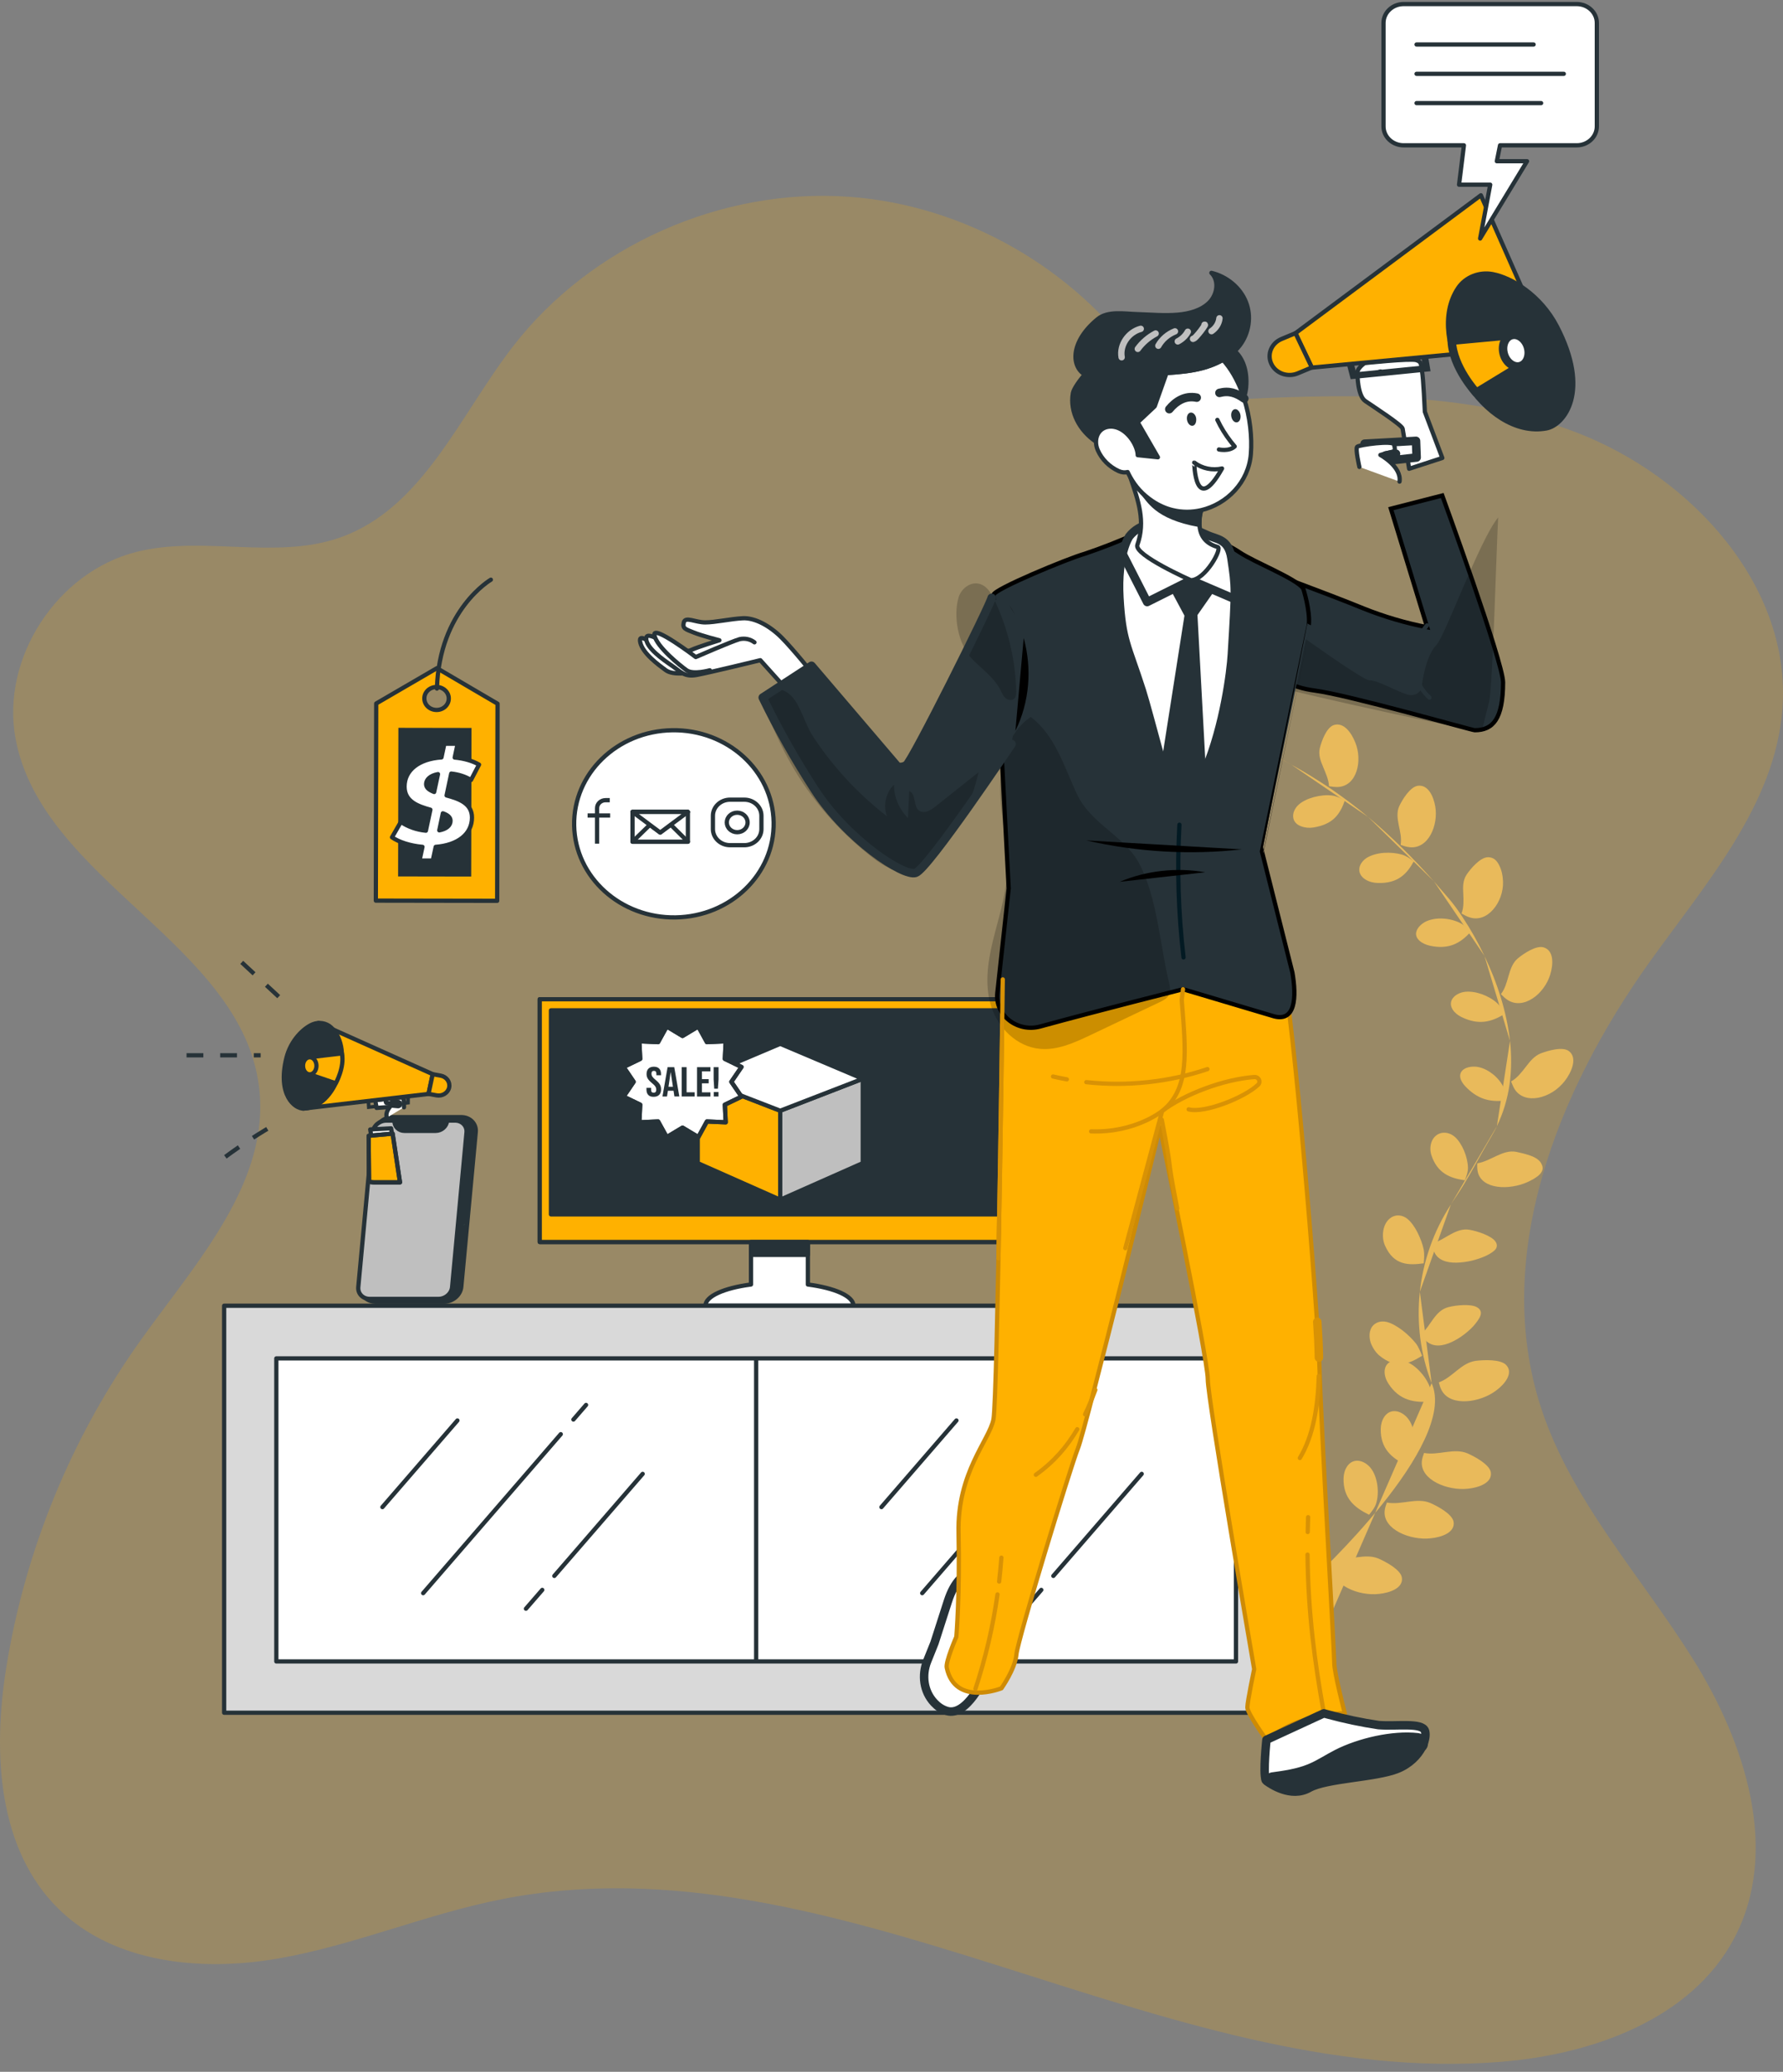 <svg width="210" height="244" viewBox="0 0 210 244" fill="none" xmlns="http://www.w3.org/2000/svg">
<rect x="0" y="0" width="210" height="244" fill="#808080" stroke="none"/>
<path d="M141.311 47.038C138.458 46.584 135.942 44.971 134.288 42.625C126.511 31.584 113.591 24.155 100.011 23.177C84.974 22.092 69.587 28.94 60.423 40.792C54.111 48.954 49.788 59.917 39.992 63.324C32.407 65.963 23.85 63.035 16.058 65C6.697 67.366 0.099 77.537 1.826 86.951C4.89 103.686 28.479 111.169 30.517 128.055C31.86 139.179 23.149 148.627 16.616 157.772C8.424 169.228 2.941 182.576 0.73 196.442C-0.859 206.403 -0.301 217.806 6.963 224.874C13.477 231.208 23.673 232.22 32.669 230.67C41.665 229.121 50.158 225.431 59.115 223.666C98.476 215.905 136.776 246.017 176.773 242.821C187.57 241.956 199.182 237.801 204.231 228.31C209.689 218.046 205.588 205.299 199.429 195.44C193.265 185.577 185.034 176.731 181.466 165.685C175.741 147.943 183.405 128.529 194.267 113.324C200.885 104.057 209.047 94.854 209.926 83.539C211.051 69.121 199.315 56.183 185.705 50.944C172.445 45.841 157.774 46.388 143.546 47.156C142.801 47.195 142.051 47.156 141.311 47.038Z" fill="#FFB100" fill-opacity="0.2"/>
<rect x="32.5" y="157.829" width="113" height="37.338" fill="white" stroke="white"/>
<path d="M162.415 187.717C160.033 187.988 156.809 186.69 156.985 184.52C157.01 184.166 157.13 183.836 157.249 183.506C158.939 183.83 160.762 182.881 162.358 183.553C163.225 183.936 164.96 184.856 165.11 185.782C165.305 187.021 163.709 187.587 162.415 187.717Z" fill="#E9BA5B"/>
<path d="M155.156 184.938C153.46 184.107 152.102 183.016 152.146 180.653C152.165 179.656 152.712 178.589 153.73 178.572C154.396 178.56 155.075 179.02 155.464 179.597C155.816 180.116 156.042 180.8 156.13 181.496C156.231 182.227 156.174 182.981 155.992 183.582C155.835 184.125 155.483 184.526 155.156 184.938Z" fill="#E9BA5B"/>
<path d="M168.51 181.167C166.128 181.438 162.905 180.141 163.081 177.971C163.106 177.617 163.225 177.287 163.345 176.957C165.035 177.281 166.857 176.331 168.454 177.004C169.321 177.387 171.055 178.307 171.206 179.233C171.395 180.477 169.798 181.043 168.51 181.167Z" fill="#E9BA5B"/>
<path d="M161.252 178.395C159.549 177.564 158.198 176.473 158.242 174.109C158.261 173.113 158.808 172.046 159.826 172.028C160.492 172.016 161.17 172.476 161.56 173.054C161.912 173.573 162.138 174.256 162.226 174.952C162.327 175.683 162.27 176.438 162.088 177.039C161.924 177.575 161.573 177.982 161.252 178.395Z" fill="#E9BA5B"/>
<path d="M172.89 175.325C170.509 175.596 167.285 174.299 167.461 172.129C167.486 171.775 167.605 171.445 167.725 171.114C169.415 171.439 171.237 170.489 172.834 171.161C173.701 171.545 175.435 172.471 175.586 173.391C175.781 174.629 174.185 175.195 172.89 175.325Z" fill="#E9BA5B"/>
<path d="M165.632 172.553C163.935 171.721 162.578 170.631 162.622 168.267C162.641 167.27 163.188 166.203 164.206 166.186C164.872 166.174 165.55 166.634 165.94 167.212C166.292 167.73 166.518 168.414 166.606 169.11C166.7 169.841 166.65 170.595 166.468 171.197C166.311 171.733 165.959 172.134 165.632 172.553Z" fill="#E9BA5B"/>
<path d="M176.233 163.747C174.38 165.174 170.911 165.705 169.824 163.788C169.641 163.476 169.553 163.139 169.465 162.803C171.08 162.225 172.073 160.509 173.808 160.267C174.763 160.149 176.749 160.061 177.402 160.763C178.276 161.706 177.251 162.992 176.233 163.747Z" fill="#E9BA5B"/>
<path d="M168.523 165.061C166.612 165.215 164.847 164.973 163.533 162.962C162.974 162.113 162.829 160.939 163.678 160.414C164.237 160.066 165.073 160.119 165.726 160.402C166.323 160.662 166.901 161.122 167.373 161.67C167.876 162.236 168.259 162.903 168.454 163.504C168.63 164.035 168.56 164.548 168.523 165.061Z" fill="#E9BA5B"/>
<path d="M168.617 162.896C171.822 170.089 154.635 185.953 154.635 185.953C149.168 195.98 152.737 200.773 151.719 201.71" fill="#E9BA5B"/>
<path d="M149.337 81.748C150.223 83.617 150.154 86.718 147.949 87.142C147.59 87.213 147.226 87.207 146.861 87.19C146.597 85.675 145.146 84.342 145.491 82.857C145.68 82.043 146.296 80.44 147.075 80.092C148.124 79.62 148.835 80.723 149.337 81.748Z" fill="#E9BA5B"/>
<path d="M148.998 88.576C148.765 90.233 148.168 91.671 145.843 92.279C145.347 92.403 144.762 92.409 144.253 92.267C143.744 92.126 143.279 91.825 143.066 91.377C142.777 90.775 143.015 90.079 143.487 89.625C143.914 89.212 144.549 88.876 145.234 88.64C145.95 88.393 146.723 88.245 147.377 88.239C147.961 88.228 148.476 88.41 148.998 88.576Z" fill="#E9BA5B"/>
<path d="M142.205 84.838C145.466 86.731 148.879 88.264 152.096 90.057Z" fill="#E9BA5B"/>
<path d="M159.624 87.444C160.052 88.469 160.115 89.778 159.775 90.81C159.442 91.847 158.713 92.62 157.601 92.684C157.236 92.702 156.885 92.643 156.526 92.596C156.495 91.836 156.149 91.081 155.841 90.332C155.527 89.601 155.263 88.864 155.445 88.116C155.647 87.296 156.225 85.669 157.104 85.386C158.273 85.027 159.172 86.3 159.624 87.444Z" fill="#E9BA5B"/>
<path d="M158.399 94.241C158.135 95.043 157.777 95.768 157.205 96.329C156.633 96.883 155.835 97.272 154.685 97.455C154.201 97.532 153.68 97.484 153.246 97.314C152.806 97.154 152.461 96.865 152.341 96.417C152.184 95.827 152.498 95.161 152.988 94.736C153.435 94.353 154.063 94.058 154.748 93.875C155.464 93.681 156.244 93.604 156.872 93.687C157.438 93.757 157.915 94.011 158.399 94.241Z" fill="#E9BA5B"/>
<path d="M152.09 90.055C153.711 90.934 155.257 91.912 156.784 92.92C158.28 93.964 159.75 95.043 161.133 96.216" fill="#E9BA5B"/>
<path d="M169.044 94.978C169.421 97.159 168.253 100.024 166.009 99.776C165.645 99.735 165.305 99.623 164.966 99.505C165.029 99.128 165.016 98.733 164.966 98.338C164.909 97.949 164.821 97.56 164.74 97.165C164.589 96.387 164.482 95.615 164.815 94.913C165.186 94.147 166.078 92.661 167.008 92.537C168.227 92.396 168.837 93.805 169.044 94.978Z" fill="#E9BA5B"/>
<path d="M166.512 101.439C165.695 102.949 164.614 104.069 162.258 103.987C161.252 103.969 160.171 103.426 160.096 102.512C160.046 101.911 160.485 101.309 161.057 100.979C161.573 100.684 162.27 100.495 162.98 100.442C163.722 100.389 164.488 100.466 165.111 100.643C165.651 100.808 166.091 101.115 166.512 101.439Z" fill="#E9BA5B"/>
<path d="M161.133 96.215C163.923 98.544 166.487 101.114 168.894 103.808Z" fill="#E9BA5B"/>
<path d="M177.025 103.844C177.063 105.017 176.61 106.261 175.875 107.098C175.146 107.941 174.153 108.383 173.098 108.041C172.746 107.935 172.444 107.758 172.136 107.581C172.419 106.862 172.381 106.043 172.343 105.229C172.293 104.41 172.299 103.673 172.727 103.018C173.198 102.311 174.329 100.967 175.253 100.955C175.869 100.955 176.252 101.291 176.529 101.822C176.887 102.47 177 103.201 177.025 103.844Z" fill="#E9BA5B"/>
<path d="M173.186 109.769C172.029 111.061 170.659 111.857 168.447 111.385C167.511 111.185 166.625 110.583 166.801 109.775C166.92 109.244 167.461 108.725 168.064 108.472C168.611 108.242 169.296 108.136 169.993 108.183C170.722 108.224 171.451 108.431 172.017 108.72C172.513 108.973 172.846 109.374 173.186 109.769Z" fill="#E9BA5B"/>
<path d="M168.893 103.809L170.666 105.854C171.237 106.52 171.746 107.24 172.237 107.977C173.217 109.45 174.084 111.001 174.845 112.587" fill="#E9BA5B"/>
<path d="M182.587 114.768C182.26 115.87 181.468 116.967 180.519 117.58C179.564 118.205 178.489 118.364 177.566 117.768C177.264 117.574 177.025 117.326 176.774 117.079C177.754 115.847 177.566 113.878 178.772 112.864C179.445 112.315 180.928 111.295 181.826 111.578C183.033 111.956 182.951 113.571 182.587 114.768Z" fill="#E9BA5B"/>
<path d="M177.151 119.444C176.403 119.904 175.636 120.24 174.813 120.328C173.996 120.417 173.117 120.257 172.124 119.774C171.282 119.361 170.615 118.553 170.992 117.751C171.25 117.22 171.929 116.867 172.589 116.802C173.192 116.743 173.883 116.855 174.549 117.091C175.228 117.338 175.888 117.716 176.334 118.14C176.742 118.512 176.931 118.984 177.151 119.444Z" fill="#E9BA5B"/>
<path d="M174.845 112.593C176.359 115.77 177.453 119.142 177.842 122.579Z" fill="#E9BA5B"/>
<path d="M184.29 127.319C183.9 127.814 183.416 128.256 182.876 128.598C182.323 128.94 181.738 129.176 181.167 129.282C180.029 129.494 178.973 129.182 178.401 128.286C178.219 127.991 178.1 127.679 177.974 127.36C178.684 126.977 179.187 126.305 179.702 125.651C180.199 124.996 180.714 124.36 181.462 124.059C182.291 123.746 184.051 123.21 184.799 123.799C185.817 124.595 185.113 126.252 184.29 127.319Z" fill="#E9BA5B"/>
<path d="M177.258 129.614C176.391 129.714 175.53 129.672 174.757 129.407C173.99 129.148 173.255 128.652 172.576 127.927C171.973 127.29 171.696 126.488 172.35 125.969C172.796 125.627 173.569 125.533 174.21 125.686C174.794 125.822 175.391 126.14 175.919 126.576C176.441 127.019 176.906 127.603 177.119 128.145C177.327 128.629 177.283 129.124 177.258 129.614Z" fill="#E9BA5B"/>
<path d="M177.848 122.579C178.031 124.295 178.031 126.028 177.792 127.726C177.547 129.423 177.05 131.08 176.303 132.63" fill="#E9BA5B"/>
<path d="M179.834 139.246C178.841 139.682 177.497 139.924 176.359 139.759C175.215 139.6 174.292 139.051 174.053 138.025C173.977 137.689 173.977 137.347 173.996 137.005C175.605 136.74 177 135.342 178.59 135.655C179.017 135.749 179.677 135.891 180.28 136.109C180.884 136.327 181.399 136.675 181.562 137.1C182.084 138.055 180.934 138.751 179.834 139.246Z" fill="#E9BA5B"/>
<path d="M172.538 139.006C170.773 138.764 169.283 138.15 168.592 136.057C168.297 135.172 168.51 133.963 169.478 133.527C170.119 133.244 170.86 133.456 171.351 133.893C171.797 134.288 172.161 134.877 172.432 135.508C172.714 136.175 172.878 136.888 172.897 137.502C172.903 138.044 172.708 138.528 172.538 139.006Z" fill="#E9BA5B"/>
<path d="M176.303 132.63C176.133 133.025 175.894 133.391 175.693 133.774L175.008 134.947L173.682 137.305C173.242 138.083 172.802 138.862 172.337 139.616C172.105 139.993 171.866 140.371 171.621 140.736C171.376 141.102 171.124 141.467 170.873 141.868" fill="#E9BA5B"/>
<path d="M174.788 148C174.342 148.183 173.839 148.354 173.286 148.484C172.733 148.608 172.136 148.69 171.571 148.702C170.458 148.731 169.365 148.437 168.938 147.469C168.799 147.151 168.743 146.809 168.699 146.461C170.264 145.96 171.495 144.538 173.104 144.839C173.977 144.981 175.674 145.547 176.12 146.201C176.271 146.414 176.315 146.602 176.29 146.774C176.271 146.95 176.183 147.11 176.032 147.251C175.731 147.54 175.259 147.794 174.788 148Z" fill="#E9BA5B"/>
<path d="M167.681 148.783C166.782 148.901 165.94 148.966 165.155 148.718C164.363 148.465 163.659 147.899 163.125 146.696C162.672 145.688 162.817 144.079 163.81 143.413C164.444 142.965 165.236 143.118 165.745 143.531C166.204 143.902 166.631 144.509 166.952 145.146C167.279 145.812 167.568 146.543 167.687 147.174C167.775 147.716 167.737 148.259 167.681 148.783Z" fill="#E9BA5B"/>
<path d="M170.879 141.862C168.85 144.975 167.618 148.518 167.228 152.138Z" fill="#E9BA5B"/>
<path d="M173.569 156.136C172.947 156.82 172.004 157.575 170.98 158.052C169.955 158.524 168.875 158.689 168.039 157.987C167.769 157.757 167.542 157.474 167.366 157.174C168.542 156.094 169.032 154.319 170.615 153.936C171.464 153.712 173.248 153.535 173.958 153.954C174.889 154.49 174.222 155.363 173.569 156.136Z" fill="#E9BA5B"/>
<path d="M167.492 159.673C165.997 160.581 164.488 161.341 162.408 159.602C161.994 159.23 161.623 158.67 161.422 158.074C161.252 157.479 161.252 156.848 161.535 156.352C161.931 155.692 162.697 155.521 163.351 155.692C163.948 155.845 164.57 156.223 165.173 156.671C165.789 157.143 166.342 157.697 166.757 158.21C166.933 158.44 167.059 158.682 167.172 158.929C167.297 159.171 167.392 159.425 167.492 159.673Z" fill="#E9BA5B"/>
<path d="M167.228 152.138C166.839 155.757 167.285 159.46 168.617 162.891Z" fill="#E9BA5B"/>
<path d="M100.522 153.776H83.083C83.083 152.656 85.302 151.683 88.45 151.276V144.291H95.149V151.276C98.297 151.683 100.522 152.644 100.522 153.776Z" fill="white" stroke="#263238" stroke-width="0.5" stroke-miterlimit="10" stroke-linecap="round" stroke-linejoin="round"/>
<path d="M120.254 117.68H63.571V146.272H120.254V117.68Z" fill="#FFB100" stroke="#263238" stroke-width="0.5" stroke-linecap="round" stroke-linejoin="round"/>
<path d="M120.254 117.68H63.571V146.272H120.254V117.68Z" fill="#FFB100" stroke="#263238" stroke-width="0.5" stroke-linecap="round" stroke-linejoin="round"/>
<path d="M118.721 118.989H64.891V143.018H118.721V118.989Z" fill="#263238" stroke="#263238" stroke-width="0.5" stroke-miterlimit="10" stroke-linecap="round" stroke-linejoin="round"/>
<path d="M95.149 146.277H88.45V147.791H95.149V146.277Z" fill="#263238" stroke="#263238" stroke-width="0.5" stroke-linecap="round" stroke-linejoin="round"/>
<path d="M82.178 127.047V127.336V136.981L91.894 141.29V130.809L82.178 127.047Z" fill="#FFB100" stroke="#263238" stroke-width="0.5" stroke-linecap="round" stroke-linejoin="round"/>
<path d="M101.615 127.047V127.336V136.981L91.894 141.29V130.809L101.615 127.047Z" fill="#BFBFBF" stroke="#263238" stroke-width="0.5" stroke-miterlimit="10" stroke-linecap="round" stroke-linejoin="round"/>
<path d="M82.178 127.047L91.894 130.809L101.615 127.047L91.894 122.933L82.178 127.047Z" fill="white" stroke="#263238" stroke-width="0.5" stroke-linecap="round" stroke-linejoin="round"/>
<path d="M80.388 122.007L82.248 120.887L83.259 122.732L85.471 122.632L85.371 124.707L87.332 125.656L86.138 127.407L87.332 129.152L85.371 130.101L85.471 132.176L83.259 132.076L82.248 133.921L80.388 132.801L78.527 133.921L77.509 132.076L75.304 132.176L75.404 130.101L73.444 129.152L74.631 127.407L73.444 125.656L75.404 124.707L75.304 122.632L77.509 122.732L78.527 120.887L80.388 122.007Z" fill="white"/>
<path d="M80.388 122.007L82.248 120.887L83.259 122.732L85.471 122.632L85.371 124.707L87.332 125.656L86.138 127.407L87.332 129.152L85.371 130.101L85.471 132.176L83.259 132.076L82.248 133.921L80.388 132.801L78.527 133.921L77.509 132.076L75.304 132.176L75.404 130.101L73.444 129.152L74.631 127.407L73.444 125.656L75.404 124.707L75.304 122.632L77.509 122.732L78.527 120.887L80.388 122.007Z" fill="white" stroke="#263238" stroke-width="0.5" stroke-linecap="round" stroke-linejoin="round"/>
<path d="M80.388 122.007L82.248 120.887L83.259 122.732L85.471 122.632L85.371 124.707L87.332 125.656L86.138 127.407L87.332 129.152L85.371 130.101L85.471 132.176L83.259 132.076L82.248 133.921L80.388 132.801L78.527 133.921L77.509 132.076L75.304 132.176L75.404 130.101L73.444 129.152L74.631 127.407L73.444 125.656L75.404 124.707L75.304 122.632L77.509 122.732L78.527 120.887L80.388 122.007Z" stroke="#263238" stroke-width="0.5" stroke-linecap="round" stroke-linejoin="round"/>
<path d="M76.139 128.31V128.115H76.686V128.351C76.686 128.599 76.799 128.687 76.988 128.687C77.17 128.687 77.29 128.599 77.29 128.339C77.29 128.05 77.176 127.873 76.793 127.561C76.309 127.16 76.152 126.883 76.152 126.487C76.152 125.945 76.454 125.626 77.013 125.626C77.572 125.626 77.855 125.945 77.855 126.493V126.635H77.308V126.458C77.308 126.21 77.201 126.116 77.019 126.116C76.837 126.116 76.73 126.21 76.73 126.446C76.73 126.7 76.85 126.883 77.227 127.189C77.71 127.59 77.861 127.867 77.861 128.292C77.861 128.852 77.553 129.171 76.988 129.171C76.422 129.183 76.139 128.864 76.139 128.31Z" fill="#263238"/>
<path d="M78.628 125.68H79.413L80.01 129.13H79.432L79.326 128.445V128.457H78.666L78.559 129.135H78.025L78.628 125.68ZM79.256 127.986L78.999 126.281H78.986L78.735 127.986H79.256Z" fill="#263238"/>
<path d="M80.287 125.68H80.865V128.64H81.814V129.135H80.287V125.68V125.68Z" fill="#263238"/>
<path d="M82.097 125.68H83.674V126.175H82.675V127.089H83.467V127.584H82.675V128.646H83.674V129.141H82.097V125.68Z" fill="#263238"/>
<path d="M84.051 127.119V125.68H84.629V127.119L84.554 128.215H84.12L84.051 127.119ZM84.064 128.611H84.623V129.135H84.064V128.611Z" fill="#263238"/>
<path d="M26.401 153.776V201.71H151.719V153.776H26.401ZM145.573 195.668H32.546V159.978H145.573V195.668Z" fill="#D9D9D9" stroke="#263238" stroke-width="0.5" stroke-linecap="round" stroke-linejoin="round"/>
<path d="M89.06 160.072V195.614" stroke="#263238" stroke-width="0.5" stroke-linecap="round" stroke-linejoin="round"/>
<path d="M53.875 167.288C50.928 170.69 47.986 174.091 45.039 177.493Z" fill="white"/>
<path d="M53.875 167.288C50.928 170.69 47.986 174.091 45.039 177.493" stroke="#263238" stroke-width="0.5" stroke-linecap="round" stroke-linejoin="round"/>
<path d="M66.047 168.904C60.643 175.147 55.239 181.384 49.84 187.627Z" fill="white"/>
<path d="M66.047 168.904C60.643 175.147 55.239 181.384 49.84 187.627" stroke="#263238" stroke-width="0.5" stroke-linecap="round" stroke-linejoin="round"/>
<path d="M69.026 165.46C68.529 166.032 68.033 166.609 67.536 167.18Z" fill="white"/>
<path d="M69.026 165.46C68.529 166.032 68.033 166.609 67.536 167.18" stroke="#263238" stroke-width="0.5" stroke-linecap="round" stroke-linejoin="round"/>
<path d="M63.867 187.244C63.226 187.981 62.585 188.723 61.944 189.46Z" fill="white"/>
<path d="M63.867 187.244C63.226 187.981 62.585 188.723 61.944 189.46" stroke="#263238" stroke-width="0.5" stroke-linecap="round" stroke-linejoin="round"/>
<path d="M75.693 173.578C72.225 177.587 68.756 181.596 65.287 185.598Z" fill="white"/>
<path d="M75.693 173.578C72.225 177.587 68.756 181.596 65.287 185.598" stroke="#263238" stroke-width="0.5" stroke-linecap="round" stroke-linejoin="round"/>
<path d="M112.65 167.288C109.703 170.69 106.762 174.091 103.815 177.493Z" fill="white"/>
<path d="M112.65 167.288C109.703 170.69 106.762 174.091 103.815 177.493" stroke="#263238" stroke-width="0.5" stroke-linecap="round" stroke-linejoin="round"/>
<path d="M124.823 168.904C119.418 175.147 114.014 181.384 108.616 187.627Z" fill="white"/>
<path d="M124.823 168.904C119.418 175.147 114.014 181.384 108.616 187.627" stroke="#263238" stroke-width="0.5" stroke-linecap="round" stroke-linejoin="round"/>
<path d="M127.801 165.46C127.305 166.032 126.809 166.609 126.312 167.18Z" fill="white"/>
<path d="M127.801 165.46C127.305 166.032 126.809 166.609 126.312 167.18" stroke="#263238" stroke-width="0.5" stroke-linecap="round" stroke-linejoin="round"/>
<path d="M122.642 187.244C122.001 187.981 121.36 188.723 120.719 189.46Z" fill="white"/>
<path d="M122.642 187.244C122.001 187.981 121.36 188.723 120.719 189.46" stroke="#263238" stroke-width="0.5" stroke-linecap="round" stroke-linejoin="round"/>
<path d="M134.469 173.578C131 177.587 127.531 181.596 124.062 185.598Z" fill="white"/>
<path d="M134.469 173.578C131 177.587 127.531 181.596 124.062 185.598" stroke="#263238" stroke-width="0.5" stroke-linecap="round" stroke-linejoin="round"/>
<path d="M91.119 96.831C91.232 102.92 86.067 107.937 79.575 108.043C73.084 108.149 67.736 103.304 67.623 97.214C67.51 91.124 72.675 86.107 79.167 86.001C85.652 85.895 91.006 90.741 91.119 96.831Z" fill="white" stroke="#263238" stroke-width="0.5" stroke-linecap="round" stroke-linejoin="round"/>
<path d="M69.206 96.041H71.864" stroke="#263238" stroke-width="0.5" stroke-miterlimit="10"/>
<path d="M70.325 99.362V95.169C70.325 94.656 70.771 94.237 71.318 94.237H71.814" stroke="#263238" stroke-width="0.5" stroke-miterlimit="10"/>
<path d="M88.052 96.861C88.052 97.497 87.506 98.01 86.827 98.01C86.148 98.01 85.602 97.497 85.602 96.861C85.602 96.224 86.148 95.711 86.827 95.711C87.499 95.711 88.052 96.224 88.052 96.861Z" stroke="#263238" stroke-width="0.5" stroke-miterlimit="10"/>
<path d="M87.663 99.538H85.985C84.873 99.538 83.968 98.689 83.968 97.645V96.071C83.968 95.027 84.873 94.178 85.985 94.178H87.663C88.775 94.178 89.68 95.027 89.68 96.071V97.645C89.68 98.695 88.775 99.538 87.663 99.538Z" stroke="#263238" stroke-width="0.5" stroke-miterlimit="10"/>
<path d="M81.02 95.622H74.498V99.131H81.02V95.622Z" fill="white" stroke="#263238" stroke-width="0.5" stroke-miterlimit="10" stroke-linecap="round" stroke-linejoin="round"/>
<path d="M81.02 95.622H74.498" stroke="#263238" stroke-width="0.5" stroke-miterlimit="10" stroke-linecap="round" stroke-linejoin="round"/>
<path d="M81.02 99.13H74.498L76.54 97.143L77.759 98.051L78.997 97.126L81.02 99.13Z" fill="white" stroke="#263238" stroke-width="0.5" stroke-miterlimit="10" stroke-linecap="round" stroke-linejoin="round"/>
<path d="M81.02 95.622L78.997 97.125L77.759 98.051L76.54 97.143L74.498 95.622H81.02Z" fill="white" stroke="#263238" stroke-width="0.5" stroke-miterlimit="10" stroke-linecap="round" stroke-linejoin="round"/>
<path d="M54.331 131.565H46.244C45.584 131.565 44.974 131.89 44.596 132.372C44.378 132.646 44.241 132.97 44.209 133.32L43.854 137.129L43.236 143.759L42.507 151.547C42.475 151.918 42.562 152.26 42.748 152.542C42.958 152.858 43.276 153.101 43.668 153.216C43.836 153.268 44.023 153.298 44.214 153.298H52.302C53.33 153.298 54.24 152.512 54.331 151.547L56.034 133.316C56.125 132.351 55.36 131.565 54.331 131.565Z" fill="#263238" stroke="#263238" stroke-width="0.5" stroke-miterlimit="10" stroke-linecap="round" stroke-linejoin="round"/>
<path d="M45.507 131.971H53.594C54.413 131.971 55.014 132.595 54.946 133.359L53.248 151.586C53.175 152.354 52.456 152.973 51.637 152.973H43.55C42.73 152.973 42.13 152.35 42.198 151.586L43.895 133.359C43.968 132.595 44.687 131.971 45.507 131.971Z" fill="#BFBFBF" stroke="#263238" stroke-width="0.5" stroke-miterlimit="10" stroke-linecap="round" stroke-linejoin="round"/>
<path d="M52.411 131.984C52.361 132.509 51.865 132.936 51.305 132.936H47.641C47.081 132.936 46.663 132.509 46.713 131.984H52.411Z" fill="#263238" stroke="#263238" stroke-linecap="round" stroke-linejoin="round"/>
<path d="M43.144 129.239C43.135 129.209 43.135 129.183 43.14 129.153C43.158 129.042 43.272 128.965 43.39 128.982C43.508 128.999 43.59 129.106 43.572 129.217L43.631 130.165L47.832 129.695L47.846 128.876C47.846 128.76 47.946 128.671 48.069 128.675C48.192 128.675 48.287 128.769 48.283 128.884L48.265 130.058L43.24 130.622L43.144 129.239Z" fill="#263238"/>
<path d="M47.031 129.196L44.191 129.571L44.355 130.482L47.099 130.273L47.031 129.196Z" fill="white" stroke="#263238" stroke-width="0.5" stroke-linecap="round" stroke-linejoin="round"/>
<path d="M45.566 131.625C45.265 130.831 46.298 129.973 46.298 129.973C46.298 129.973 45.861 129.926 45.643 129.922C45.425 129.918 45.425 129.794 45.429 129.546C45.434 129.298 47.336 129.2 47.468 129.286C47.6 129.371 47.582 130.409 47.582 130.409" fill="white"/>
<path d="M45.566 131.625C45.265 130.831 46.298 129.973 46.298 129.973C46.298 129.973 45.861 129.926 45.643 129.922C45.425 129.918 45.425 129.794 45.429 129.546C45.434 129.298 47.336 129.2 47.468 129.286C47.6 129.371 47.582 130.409 47.582 130.409" stroke="#263238" stroke-width="0.5" stroke-linecap="round" stroke-linejoin="round"/>
<path d="M46.886 130.025L46.308 129.973" stroke="#263238" stroke-linecap="round" stroke-linejoin="round"/>
<path d="M50.959 126.502L37.515 120.478L35.69 130.562L50.468 128.833L50.959 126.502Z" fill="#FFB100" stroke="#263238" stroke-width="0.5" stroke-linecap="round" stroke-linejoin="round"/>
<path d="M51.419 129L50.472 128.825L50.964 126.506L51.91 126.681C52.593 126.809 53.039 127.429 52.902 128.073C52.766 128.709 52.101 129.128 51.419 129Z" fill="#FFB100" stroke="#263238" stroke-width="0.5" stroke-linecap="round" stroke-linejoin="round"/>
<path d="M46.198 133.721L46.066 132.885L43.604 133.017L43.759 133.978L46.198 133.721Z" fill="white" stroke="#263238" stroke-width="0.5" stroke-linecap="round" stroke-linejoin="round"/>
<path d="M47.113 139.246H44.014C43.818 139.246 43.636 139.217 43.468 139.165C43.468 139.076 43.463 138.982 43.463 138.888C43.427 136.258 43.422 133.769 43.422 133.769L43.718 133.739L44.132 133.7L45.743 133.551L46.162 133.508L46.244 133.504L47.054 138.892L47.113 139.246Z" fill="#FFB100" stroke="#263238" stroke-width="0.5" stroke-linecap="round" stroke-linejoin="round"/>
<path d="M54.805 144.187C54.723 144.229 54.636 144.255 54.55 144.276C54.636 144.246 54.718 144.216 54.805 144.187Z" fill="#92E3A9"/>
<path d="M47.059 138.888L47.113 139.246H44.014C43.818 139.246 43.636 139.217 43.468 139.165C43.468 139.076 43.463 138.982 43.463 138.888C43.427 136.258 43.422 133.769 43.422 133.769L43.718 133.739L44.132 133.7L45.743 133.551L46.162 133.508L46.244 133.504L47.059 138.888Z" stroke="#263238" stroke-width="0.5" stroke-linecap="round" stroke-linejoin="round"/>
<path d="M39.007 121.011C38.434 120.469 37.555 120.328 36.814 120.64C35.749 121.092 34.247 122.506 33.728 124.61C32.645 128.991 34.734 130.588 35.762 130.558C39.594 130.451 41.829 123.667 39.007 121.011Z" fill="#263238" stroke="#263238" stroke-width="0.5" stroke-linecap="round" stroke-linejoin="round"/>
<path d="M36.481 126.528L39.54 127.579C39.54 127.579 40.609 125.712 40.268 124.06L36.481 124.508C36.481 124.512 36.973 125.247 36.481 126.528Z" fill="#FFB100" stroke="#263238" stroke-width="0.5" stroke-linecap="round" stroke-linejoin="round"/>
<path d="M37.273 125.52C37.273 126.08 36.918 126.528 36.481 126.528C36.044 126.528 35.69 126.075 35.69 125.52C35.69 124.961 36.044 124.513 36.481 124.513C36.918 124.513 37.273 124.965 37.273 125.52Z" fill="#FFB100" stroke="#263238" stroke-width="0.5" stroke-linecap="round" stroke-linejoin="round"/>
<path d="M28.471 113.339C30.392 115.12 32.312 116.905 34.238 118.686" stroke="#263238" stroke-width="0.5" stroke-miterlimit="10" stroke-dasharray="1.98 1.98"/>
<path d="M21.972 124.282H30.701" stroke="#263238" stroke-width="0.5" stroke-miterlimit="10" stroke-dasharray="1.98 1.98"/>
<path d="M26.541 136.242C28.539 134.769 30.633 133.406 32.804 132.172" stroke="#263238" stroke-width="0.5" stroke-miterlimit="10" stroke-dasharray="1.98 1.98"/>
<path d="M111.639 188.587C111.475 189.094 110.061 193.492 110.061 193.492L109.2 195.638C108.541 197.288 108.779 199.198 110.017 200.525C110.407 200.949 110.897 201.303 111.494 201.491C113.888 202.258 116.012 197.377 116.012 197.377C116.012 197.377 116.012 194.158 116.861 192.295C117.709 190.432 119.695 187.113 117.992 186.052C116.295 184.985 113.222 183.688 111.639 188.587Z" fill="white" stroke="#263238" stroke-linecap="round" stroke-linejoin="round"/>
<path d="M169.874 53.935C168.718 50.87 167.819 48.5 167.819 48.5C167.819 48.5 167.637 44.402 167.48 43.713C167.323 43.023 167.517 42.622 166.795 42.41C166.072 42.198 160.737 42.758 160.737 42.758C160.737 42.758 159.725 43.406 159.882 44.09C159.882 44.09 159.888 46.607 160.806 47.232C161.717 47.857 165.098 50.044 165.199 50.474C165.236 50.645 165.576 52.744 165.965 55.208L169.874 53.935Z" fill="white" stroke="#263238" stroke-width="0.5" stroke-linecap="round" stroke-linejoin="round"/>
<path d="M168.491 43.72L159.084 44.657L158.531 42.529C158.474 42.322 158.613 42.116 158.833 42.063C159.053 42.01 159.272 42.139 159.329 42.346L159.719 43.838L167.58 43.053L167.266 41.302C167.184 41.107 167.285 40.883 167.492 40.801C167.7 40.724 167.938 40.818 168.026 41.013C168.045 41.066 168.058 41.119 168.058 41.172L168.491 43.72Z" fill="#263238"/>
<path d="M162.603 43.748L161.579 44.066" stroke="#263238" stroke-width="0.5" stroke-linecap="round" stroke-linejoin="round"/>
<path d="M154.509 43.294L182.222 40.671L174.417 22.997L152.58 39.238L154.509 43.294Z" fill="#FFB100" stroke="#263238" stroke-width="0.5" stroke-linecap="round" stroke-linejoin="round"/>
<path d="M149.739 42.853C149.205 41.739 149.739 40.429 150.927 39.928L152.58 39.238L154.503 43.278L152.85 43.968C151.662 44.469 150.267 43.974 149.739 42.853Z" fill="#FFB100" stroke="#263238" stroke-width="0.5" stroke-linecap="round" stroke-linejoin="round"/>
<path d="M171.935 34.062C172.746 32.854 174.279 32.247 175.768 32.53C177.911 32.936 181.273 34.929 183.159 38.566C187.08 46.13 183.982 49.861 182.09 50.209C175.058 51.506 167.97 40.011 171.935 34.062Z" fill="#263238" stroke="#263238" stroke-linecap="round" stroke-linejoin="round"/>
<path d="M178.986 43.135L173.877 46.247C173.877 46.247 171.099 43.264 170.986 40.122L178.087 39.462C178.094 39.456 177.522 40.995 178.986 43.135Z" fill="#FFB100" stroke="#263238" stroke-linecap="round" stroke-linejoin="round"/>
<path d="M177.094 41.609C177.339 42.623 178.188 43.307 178.986 43.136C179.784 42.965 180.23 42.004 179.985 40.984C179.74 39.969 178.892 39.285 178.094 39.456C177.295 39.627 176.849 40.594 177.094 41.609Z" fill="white" stroke="#263238" stroke-miterlimit="10" stroke-linecap="round" stroke-linejoin="round"/>
<path d="M161.057 54.525L166.851 53.882L166.776 51.919L160.718 52.255L161.057 54.525Z" fill="white" stroke="#263238" stroke-linecap="round" stroke-linejoin="round"/>
<path d="M160.108 54.991C160.108 54.991 159.612 52.839 159.845 52.615C160.083 52.391 164.074 51.842 164.193 52.355C164.313 52.868 164.375 53.128 163.917 53.222C163.464 53.316 162.578 53.582 162.578 53.582C162.578 53.582 165.104 54.956 164.834 56.719" fill="white"/>
<path d="M160.108 54.991C160.108 54.991 159.612 52.839 159.845 52.615C160.083 52.391 164.074 51.842 164.193 52.355C164.313 52.868 164.375 53.128 163.917 53.222C163.464 53.316 162.578 53.582 162.578 53.582C162.578 53.582 165.104 54.956 164.834 56.719" stroke="#263238" stroke-width="0.5" stroke-linecap="round" stroke-linejoin="round"/>
<path d="M164.419 53.434L163.219 53.628" stroke="#263238" stroke-linecap="round" stroke-linejoin="round"/>
<path d="M163.816 59.907L169.868 58.356C169.868 58.356 177.031 77.982 177.031 80.357C177.025 84.661 175.844 86.005 173.688 85.999C173.374 85.999 158.782 81.837 154.823 81.324C143.933 79.909 145.033 65.731 145.033 65.731C145.033 65.731 157.01 70.165 160.592 71.656C163.005 72.623 165.519 73.366 168.089 73.867L163.816 59.907Z" fill="#263238"/>
<path opacity="0.2" d="M176.453 60.939C174.254 63.592 170.245 74.846 169.17 75.966C167.762 77.44 167.423 81.071 167.423 81.071C167.184 81.684 166.474 82.008 165.814 81.808C164.62 81.501 162.245 80.081 161.315 80.128C160.385 80.169 148.721 71.627 148.721 71.627L148.413 72.169C151.002 76.496 147.578 80.045 149.689 80.688C153.472 81.838 174.373 86.359 174.499 86.082C174.625 85.805 174.794 84.932 175.391 82.633C175.812 80.8 176.233 64.936 176.453 60.939Z" fill="black"/>
<path d="M163.816 59.907L169.868 58.356C169.868 58.356 177.031 77.982 177.031 80.357C177.025 84.661 175.844 86.005 173.688 85.999C173.374 85.999 158.782 81.837 154.823 81.324C143.933 79.909 145.033 65.731 145.033 65.731C145.033 65.731 157.01 70.165 160.592 71.656C163.005 72.623 165.519 73.366 168.089 73.867L163.816 59.907Z" stroke="black" stroke-width="0.5" stroke-miterlimit="10"/>
<path d="M166.707 79.626C167.046 80.576 167.605 81.442 168.353 82.161" stroke="#263238" stroke-width="0.5" stroke-linecap="round" stroke-linejoin="round"/>
<path d="M168.077 73.654C168.077 73.654 166.317 75.5 166.562 78.62" stroke="#263238" stroke-width="0.5" stroke-linecap="round" stroke-linejoin="round"/>
<path d="M118.84 71.179C121.612 75.641 121.901 81.377 119.601 86.07" stroke="#263238" stroke-width="0.5" stroke-linecap="round" stroke-linejoin="round"/>
<path d="M127.946 98.974C133.922 100.35 140.162 100.715 146.271 100.033" stroke="#263238" stroke-width="0.5" stroke-linecap="round" stroke-linejoin="round"/>
<path d="M131.874 103.852C135.003 102.529 138.579 102.129 141.953 102.729" stroke="#263238" stroke-width="0.5" stroke-linecap="round" stroke-linejoin="round"/>
<path d="M118.105 115.346C118.105 115.346 117.489 164.741 117.005 167.17C116.528 169.599 112.732 173.425 112.895 180.535C113.059 187.644 112.638 192.761 112.638 192.761C112.638 192.761 111.35 195.709 111.507 196.405C112.468 201.015 117.948 198.833 117.948 198.833C117.948 198.833 119.557 196.581 119.714 194.842C119.871 193.103 126.01 172.965 126.972 170.536C127.94 168.108 136.612 132.76 136.612 132.76C136.612 132.76 142.249 159.984 142.249 162.413C142.249 164.842 147.716 196.581 147.716 196.581C147.716 196.581 146.912 200.396 146.912 201.091C146.912 201.787 149.161 204.905 149.161 204.905L149.168 204.9C151.763 202.889 155.024 201.787 158.393 201.787C158.393 201.787 157.148 197.047 157.148 195.839C157.148 194.63 155.571 167.607 155.408 161.033C155.244 154.46 152.203 117.869 151.078 114.738C149.953 111.614 143.204 110.24 140.307 109.892C137.422 109.533 118.105 115.346 118.105 115.346Z" fill="#FFB100" stroke="#CE8B05" stroke-width="0.5" stroke-miterlimit="10" stroke-linecap="round" stroke-linejoin="round"/>
<path d="M154.151 73.607C154.333 71.892 153.491 69.304 153.491 69.304C152.605 68.095 147.766 66.238 145.988 65.041C144.209 63.845 141.218 62.719 139.433 62.719C137.649 62.719 133.884 62.807 133.884 62.807C131.88 63.715 129.831 64.523 127.739 65.224C125.759 65.784 117.012 69.41 117.012 70.058C117.012 70.713 118.803 104.634 118.803 104.634L117.464 116.925C117.175 119.56 119.821 121.63 122.529 120.887C129.416 119 139.339 116.501 139.339 116.501L149.802 119.619C152.649 120.574 152.699 117.361 152.222 114.561L148.627 100.265C148.621 100.271 154.151 73.607 154.151 73.607Z" fill="#263238"/>
<path opacity="0.2" d="M126.783 93.404C125.307 90.22 124.27 86.618 121.392 84.431C118.557 86.4 117.697 90.049 117.81 93.356C117.923 96.664 118.803 99.941 118.57 103.243C118.388 105.831 117.539 108.324 116.93 110.853C116.32 113.382 115.956 116.053 116.748 118.541C117.539 121.023 119.726 123.263 122.472 123.522C124.54 123.717 126.519 122.809 128.373 121.931C131.101 120.634 133.828 119.337 136.555 118.04C136.976 117.839 137.422 117.615 137.649 117.226C137.919 116.76 137.8 116.189 137.674 115.676C136.624 111.331 136.298 105.66 134.155 101.663C132.414 98.391 128.455 97.07 126.783 93.404Z" fill="black"/>
<path d="M154.151 73.607C154.333 71.892 153.491 69.304 153.491 69.304C152.605 68.095 147.766 66.238 145.988 65.041C144.209 63.845 141.218 62.719 139.433 62.719C137.649 62.719 133.884 62.807 133.884 62.807C131.88 63.715 129.831 64.523 127.739 65.224C125.759 65.784 117.012 69.41 117.012 70.058C117.012 70.713 118.803 104.634 118.803 104.634L117.464 116.925C117.175 119.56 119.821 121.63 122.529 120.887C129.416 119 139.339 116.501 139.339 116.501L149.802 119.619C152.649 120.574 152.699 117.361 152.222 114.561L148.627 100.265C148.621 100.271 154.151 73.607 154.151 73.607Z" stroke="black" stroke-width="0.5" stroke-miterlimit="10"/>
<path d="M145.089 77.062C144.97 79.102 144.159 85.462 142.016 90.556C140.678 93.745 139.503 96.357 139.207 96.917L139.151 97.017C139.069 97.129 138.868 96.669 138.591 95.844L138.585 95.82C138.126 94.464 137.473 92.13 136.807 89.701C135.864 86.264 134.909 82.644 134.482 81.318C132.747 75.918 132.138 75.517 131.842 70.406C131.547 65.295 132.998 63.184 132.998 63.184C135.481 60.025 140.935 62.43 142.123 62.99C143.304 63.55 144.681 63.42 145.033 65.725C145.561 69.239 145.561 69.239 145.089 77.062Z" fill="white" stroke="#263238" stroke-linecap="round" stroke-linejoin="round"/>
<path d="M132.219 65.236L135.11 70.903L140.257 68.332L145.089 70.408" stroke="#263238" stroke-linecap="round" stroke-linejoin="round"/>
<path d="M141.036 72.434L142.016 90.556C140.678 93.745 139.503 96.357 139.207 96.917L139.151 97.017L138.591 95.844L138.585 95.82C138.126 94.465 137.473 92.13 136.807 89.701L139.503 72.505L137.95 69.61L140.257 68.331L143.009 69.61L141.036 72.434Z" fill="#263238"/>
<path d="M140.257 68.331C140.257 68.331 133.545 65.366 133.954 64.175C134.94 61.392 134.079 58.975 133.118 56.181C133.727 57.289 134.538 58.209 135.732 59.011C136.499 59.524 137.291 59.871 138.101 60.072H138.107C139.239 60.355 140.389 60.337 141.476 60.084C141.457 60.143 141.438 60.202 141.432 60.261C141.312 60.673 141.262 61.092 141.268 61.51C141.262 61.593 141.262 61.675 141.275 61.758V61.793C141.331 62.967 141.872 63.975 143.392 64.411C144.065 64.493 141.947 68.331 140.257 68.331Z" fill="white" stroke="#263238" stroke-width="0.5" stroke-linecap="round" stroke-linejoin="round"/>
<path d="M141.469 60.084C140.382 60.338 135.619 58.274 134.482 57.997C135.342 58.84 136.046 60.898 141.262 61.824V61.794V61.759L141.275 61.488C141.281 61.075 141.325 60.662 141.419 60.261C141.438 60.202 141.457 60.143 141.469 60.084Z" fill="#263238" stroke="#263238" stroke-width="0.5" stroke-linecap="round" stroke-linejoin="round"/>
<path d="M146.767 45.641C146.742 45.877 146.704 46.106 146.654 46.319C146.616 46.495 146.566 46.672 146.503 46.837C146.421 46.578 146.333 46.319 146.233 46.071C145.705 44.697 144.982 43.412 144.046 42.375C143.575 42.646 143.066 42.876 142.544 43.065C142.638 42.522 142.796 41.98 143.047 41.432C143.116 41.267 143.204 41.096 143.298 40.925C143.801 40.541 144.674 40.677 145.422 41.343C146.277 42.098 146.962 43.53 146.767 45.641Z" fill="#263238" stroke="#263238" stroke-width="0.5" stroke-linecap="round" stroke-linejoin="round"/>
<path d="M141.479 60.084H141.47" stroke="#263238" stroke-width="0.5" stroke-linecap="round" stroke-linejoin="round"/>
<path d="M144.109 55.261C144.134 55.332 144.096 55.403 144.021 55.421L144.002 55.426C143.826 55.462 143.644 55.485 143.468 55.503C142.387 55.621 141.306 55.32 140.47 54.666C140.414 54.619 140.407 54.536 140.464 54.483C140.514 54.43 140.602 54.43 140.659 54.477C141.576 55.173 142.789 55.432 143.939 55.173C144.008 55.155 144.09 55.191 144.109 55.261Z" fill="white" stroke="#263238" stroke-width="0.5" stroke-linecap="round" stroke-linejoin="round"/>
<path d="M145.422 52.586C144.762 53.205 143.562 52.94 143.562 52.94L143.424 50.322L143.38 49.449C143.493 49.679 143.606 49.909 143.726 50.133C144.203 51.006 144.769 51.825 145.422 52.586Z" fill="white" stroke="#263238" stroke-width="0.5" stroke-linecap="round" stroke-linejoin="round"/>
<path d="M144.046 42.375C143.575 42.647 143.066 42.877 142.544 43.065H142.538C142.255 43.171 141.966 43.26 141.671 43.342C140.282 43.714 138.843 43.844 137.397 43.932C137.083 43.956 136.763 43.968 136.448 43.985C134.896 44.068 132.954 44.428 131.157 44.534C131.365 43.997 131.641 43.49 131.974 43.03C133.671 40.659 136.788 39.362 139.955 39.981C141.136 40.217 142.161 40.73 143.04 41.438C143.405 41.715 143.738 42.033 144.046 42.375Z" fill="white" stroke="#263238" stroke-width="0.5" stroke-linecap="round" stroke-linejoin="round"/>
<path d="M146.515 46.878C146.503 46.873 146.503 46.867 146.497 46.861C146.503 46.855 146.503 46.849 146.503 46.843C146.509 46.855 146.515 46.867 146.515 46.878Z" fill="white" stroke="#263238" stroke-width="0.5" stroke-linecap="round" stroke-linejoin="round"/>
<path d="M136.009 47.845L134.004 49.726L136.386 53.846L134.004 53.599C133.998 53.469 133.985 53.339 133.96 53.204C133.702 52.007 132.59 50.51 131.233 50.268C131.119 50.245 131.006 50.233 130.893 50.233C129.756 50.215 129.096 51.034 129.096 52.025C127.148 50.704 125.979 48.529 126.362 46.306C126.444 45.835 127.11 44.856 127.776 44.108C128.021 44.255 128.298 44.367 128.612 44.426C129.379 44.573 130.252 44.585 131.157 44.526C132.954 44.42 134.896 44.06 136.448 43.978C136.763 43.96 137.083 43.948 137.397 43.925L136.009 47.845Z" fill="#263238" stroke="#263238" stroke-width="0.5" stroke-linecap="round" stroke-linejoin="round"/>
<path d="M141.469 60.084C140.382 60.337 139.232 60.349 138.101 60.072H138.095C137.284 59.871 136.492 59.524 135.726 59.011C134.538 58.209 133.727 57.283 133.112 56.181C133.005 55.992 132.904 55.792 132.81 55.592C132.502 55.674 132.15 55.651 131.767 55.485C130.648 54.972 129.775 54.1 129.297 53.021C129.153 52.691 129.083 52.355 129.09 52.031C129.09 51.046 129.75 50.221 130.887 50.239C131 50.239 131.113 50.251 131.226 50.274C132.584 50.51 133.696 52.007 133.954 53.21C133.979 53.34 133.998 53.475 133.998 53.605L136.379 53.852L133.998 49.732L136.002 47.851L137.391 43.937C138.836 43.848 140.282 43.719 141.664 43.347C141.96 43.27 142.242 43.182 142.531 43.07H142.538C143.059 42.882 143.562 42.652 144.04 42.38C144.976 43.418 145.699 44.703 146.227 46.077C146.327 46.33 146.421 46.59 146.497 46.843V46.849C146.497 46.855 146.497 46.861 146.49 46.867C146.497 46.873 146.503 46.878 146.509 46.884C146.509 46.89 146.509 46.89 146.509 46.89C147.238 49.124 147.477 51.512 147.326 53.458C147.069 56.771 144.524 59.376 141.469 60.084Z" fill="white" stroke="#263238" stroke-width="0.5" stroke-linecap="round" stroke-linejoin="round"/>
<path d="M137.718 43.023L137.397 43.924C137.083 43.947 136.763 43.959 136.448 43.977C134.896 44.059 132.954 44.419 131.157 44.525C130.252 44.584 129.379 44.566 128.612 44.425C128.304 44.366 128.021 44.254 127.776 44.107C128.241 43.594 128.706 43.194 128.989 43.158C129.611 43.082 130.736 43.041 131.974 43.017C134.595 42.976 137.718 43.023 137.718 43.023Z" fill="white" stroke="#263238" stroke-width="0.5" stroke-linecap="round" stroke-linejoin="round"/>
<path d="M146.019 40.683C145.843 40.919 145.642 41.137 145.429 41.343C145.02 41.744 144.549 42.086 144.046 42.375C143.575 42.646 143.066 42.876 142.544 43.065H142.538C142.255 43.171 141.966 43.259 141.671 43.342C140.282 43.713 138.843 43.843 137.397 43.931C137.083 43.955 136.763 43.966 136.448 43.984C134.896 44.067 132.954 44.426 131.157 44.532C130.252 44.591 129.379 44.574 128.612 44.432C128.304 44.373 128.021 44.261 127.776 44.114C126.111 43.106 126.105 40.182 129.291 37.576C130.485 36.597 132.383 36.951 133.966 36.998C135.55 37.045 137.133 37.199 138.711 37.063C140.074 36.945 141.495 36.568 142.431 35.631C143.367 34.687 143.619 33.066 142.676 32.135C144.524 32.577 146.101 33.909 146.754 35.589C147.408 37.258 147.119 39.233 146.019 40.683Z" fill="#263238" stroke="#263238" stroke-width="0.5" stroke-linecap="round" stroke-linejoin="round"/>
<path d="M143.38 49.449C143.493 49.679 143.606 49.909 143.726 50.133C144.197 51 144.769 51.819 145.422 52.58C144.762 53.199 143.562 52.934 143.562 52.934" fill="white"/>
<path d="M143.38 49.449C143.493 49.679 143.606 49.909 143.726 50.133C144.197 51 144.769 51.819 145.422 52.58C144.762 53.199 143.562 52.934 143.562 52.934" stroke="#263238" stroke-width="0.5" stroke-linecap="round" stroke-linejoin="round"/>
<path d="M143.933 55.173C142.783 55.432 141.57 55.173 140.653 54.477C140.659 54.477 140.728 60.87 143.933 55.173Z" fill="white" stroke="#263238" stroke-width="0.5" stroke-linecap="round" stroke-linejoin="round"/>
<path d="M140.891 49.33C140.917 49.766 140.747 50.12 140.445 50.143C140.137 50.167 139.854 49.837 139.798 49.407C139.741 48.971 139.942 48.606 140.25 48.588C140.552 48.565 140.866 48.894 140.891 49.33Z" fill="#263238"/>
<path d="M146.107 48.929C146.157 49.353 145.963 49.719 145.661 49.742C145.378 49.766 145.114 49.489 145.033 49.106C145.026 49.077 145.02 49.041 145.014 49C144.957 48.57 145.171 48.211 145.466 48.187C145.567 48.181 145.667 48.211 145.755 48.276C145.931 48.405 146.076 48.647 146.107 48.929Z" fill="#263238"/>
<path d="M137.718 48.19C138.441 47.314 139.534 46.537 140.948 46.831Z" fill="white"/>
<path d="M137.718 48.19C138.441 47.314 139.534 46.537 140.948 46.831" stroke="#263238" stroke-linecap="round" stroke-linejoin="round"/>
<path d="M143.625 46.271C144.762 45.977 145.611 46.277 146.553 46.941Z" fill="white"/>
<path d="M143.625 46.271C144.762 45.977 145.611 46.277 146.553 46.941" stroke="#263238" stroke-linecap="round" stroke-linejoin="round"/>
<path d="M76.875 75.93C76.875 75.93 75.121 74.356 75.41 75.653C75.706 76.957 77.553 78.301 78.427 78.938C79.3 79.575 81.349 79.215 81.349 79.215L76.875 75.93Z" fill="white" stroke="#263238" stroke-width="0.5" stroke-linecap="round" stroke-linejoin="round"/>
<path d="M95.771 79.397C95.771 79.397 93.433 76.473 92.064 75.099C90.694 73.725 88.928 72.735 87.476 72.812C86.025 72.888 84.227 73.301 83.058 73.301C81.889 73.301 80.714 72.57 80.538 73.301C80.362 74.032 80.721 74.091 81.695 74.486C82.669 74.881 84.73 75.406 84.73 75.406C84.73 75.406 82.153 76.196 81.368 76.567C80.589 76.938 78.93 76.196 78.93 76.196C78.93 76.196 76.108 74.097 76.108 75.193C76.108 76.29 78.056 77.658 79.131 78.394C80.205 79.126 80.595 79.756 82.047 79.491C83.498 79.226 89.55 77.752 89.55 77.752L92.767 81.325L95.771 79.397Z" fill="white" stroke="#263238" stroke-width="0.5" stroke-linecap="round" stroke-linejoin="round"/>
<path d="M83.599 78.938C83.599 78.938 81.651 79.493 80.871 78.938C80.092 78.384 77.371 76.196 77.076 74.822C76.781 73.448 81.946 77.381 81.946 77.381C81.946 77.381 86.144 75.553 87.105 75.276C87.721 75.135 88.368 75.27 88.859 75.648" fill="white"/>
<path d="M83.599 78.938C83.599 78.938 81.651 79.493 80.871 78.938C80.092 78.384 77.371 76.196 77.076 74.822C76.781 73.448 81.946 77.381 81.946 77.381C81.946 77.381 86.144 75.553 87.105 75.276C87.721 75.135 88.368 75.27 88.859 75.648" stroke="#263238" stroke-width="0.5" stroke-linecap="round" stroke-linejoin="round"/>
<path d="M116.798 70.406C116.603 71.32 107.416 89.766 106.731 90.132C106.04 90.497 105.662 90.226 105.662 90.226L95.576 78.406L89.833 82.15C91.642 85.887 93.691 89.513 95.966 93.02C99.762 98.868 106.391 103.266 107.843 102.8C109.295 102.335 119.142 87.626 119.142 87.626L120.694 77.097C121.103 74.315 119.525 71.597 116.798 70.406Z" fill="#263238"/>
<path opacity="0.2" d="M114.517 77.634C115.673 78.819 117.112 79.821 117.841 81.277C117.998 81.584 118.124 81.92 118.375 82.167C118.627 82.415 119.054 82.544 119.356 82.356C119.67 82.161 119.695 81.754 119.689 81.401C119.601 77.693 118.715 74.002 117.106 70.613C116.723 69.805 116.176 68.921 115.252 68.738C114.209 68.526 113.197 69.375 112.908 70.335C112.229 72.57 112.864 75.948 114.517 77.634Z" fill="black"/>
<path opacity="0.2" d="M104.468 96.139C103.991 94.878 104.318 93.38 105.292 92.396C105.279 93.84 105.882 95.284 106.938 96.34C106.988 95.278 107.039 94.217 107.089 93.156C107.975 93.534 107.497 95.037 108.321 95.514C108.899 95.85 109.621 95.42 110.143 95.007C111.846 93.657 113.543 92.301 115.246 90.951C114.479 94.559 112.694 97.967 110.13 100.749C109.364 101.575 108.465 102.388 107.328 102.618C105.631 102.966 103.978 101.952 102.646 100.908C98.769 97.872 95.52 94.123 93.151 89.943C92.195 88.257 91.379 86.501 90.624 84.726C90.348 84.072 90.071 83.394 90.109 82.692C90.216 80.623 92.17 80.876 93.239 81.997C94.275 83.075 94.847 85.339 95.702 86.642C98.033 90.232 101.006 93.457 104.468 96.139Z" fill="black"/>
<path d="M116.798 70.406C116.603 71.32 107.416 89.766 106.731 90.132C106.04 90.497 105.662 90.226 105.662 90.226L95.576 78.406L89.833 82.15C91.642 85.887 93.691 89.513 95.966 93.02C99.762 98.868 106.391 103.266 107.843 102.8C109.295 102.335 119.142 87.626 119.142 87.626" stroke="#263238" stroke-linecap="round" stroke-linejoin="round"/>
<path d="M118.105 115.345C118.105 115.345 117.879 133.385 117.596 148.193" stroke="#D89205" stroke-width="0.5" stroke-miterlimit="10" stroke-linecap="round" stroke-linejoin="round"/>
<path d="M132.54 146.997L136.876 130.85C140.169 128.203 139.66 123.835 139.182 117.757L139.333 116.501" stroke="#D89205" stroke-width="0.5" stroke-miterlimit="10" stroke-linecap="round" stroke-linejoin="round"/>
<path d="M155.326 162.053C155.226 165.696 154.666 169.116 153.095 171.71" stroke="#D89205" stroke-width="0.5" stroke-miterlimit="10" stroke-linecap="round" stroke-linejoin="round"/>
<path d="M155.15 155.675C155.244 157.072 155.32 158.482 155.339 159.885" stroke="#D89205" stroke-miterlimit="10" stroke-linecap="round" stroke-linejoin="round"/>
<path d="M126.878 168.319C125.696 170.33 124.169 172.141 122.001 173.686" stroke="#D89205" stroke-width="0.5" stroke-miterlimit="10" stroke-linecap="round" stroke-linejoin="round"/>
<path d="M129.008 163.686C128.637 164.677 128.248 165.644 127.801 166.57" stroke="#D89205" stroke-width="0.5" stroke-miterlimit="10" stroke-linecap="round" stroke-linejoin="round"/>
<path d="M154 183.087C154.063 190.008 154.892 196.021 155.866 201.409" stroke="#D89205" stroke-width="0.5" stroke-miterlimit="10" stroke-linecap="round" stroke-linejoin="round"/>
<path d="M154.069 178.677C154.044 179.266 154.032 179.849 154.019 180.427" stroke="#D89205" stroke-width="0.5" stroke-miterlimit="10" stroke-linecap="round" stroke-linejoin="round"/>
<path d="M117.483 187.774C116.955 191.541 116.081 195.267 114.888 198.892" stroke="#D89205" stroke-width="0.5" stroke-miterlimit="10" stroke-linecap="round" stroke-linejoin="round"/>
<path d="M117.942 183.447C117.872 184.39 117.785 185.327 117.678 186.265" stroke="#D89205" stroke-width="0.5" stroke-miterlimit="10" stroke-linecap="round" stroke-linejoin="round"/>
<path d="M136.832 131.864C138.252 139.068 137.234 135.124 138.654 142.328" stroke="#D89205" stroke-width="0.5" stroke-miterlimit="10" stroke-linecap="round" stroke-linejoin="round"/>
<path d="M139.999 130.649C141.821 131.156 146.578 129.276 148.168 127.761C148.539 127.407 148.25 126.8 147.722 126.841C144.09 127.118 139.496 128.857 136.869 130.85C136.869 130.85 133.715 133.426 128.512 133.243" stroke="#D89205" stroke-width="0.5" stroke-miterlimit="10" stroke-linecap="round" stroke-linejoin="round"/>
<path d="M127.946 127.447C132.741 127.965 137.668 127.447 142.211 125.91" stroke="#D89205" stroke-width="0.5" stroke-miterlimit="10" stroke-linecap="round" stroke-linejoin="round"/>
<path d="M124.025 126.782C124.565 126.905 125.106 127.017 125.652 127.116" stroke="#D89205" stroke-width="0.5" stroke-miterlimit="10" stroke-linecap="round" stroke-linejoin="round"/>
<path d="M167.681 205.306C167.624 205.459 167.549 205.618 167.467 205.784C166.97 206.733 166.028 207.735 164.589 208.318C162.019 209.356 156.206 209.427 154.176 210.576C152.052 211.779 149.639 210.099 149.161 209.751C149.124 209.722 149.092 209.668 149.067 209.598L149.79 209.238C151.298 209.032 152.837 208.814 154.239 208.242C155.376 207.776 156.388 207.086 157.475 206.532C160.089 205.2 164.042 204.263 166.996 204.605C167.398 204.681 167.662 204.999 167.681 205.306Z" fill="#263238" stroke="#263238" stroke-linecap="round" stroke-linejoin="round"/>
<path d="M167.681 205.306C167.662 205 167.398 204.681 166.996 204.605C164.042 204.263 160.089 205.2 157.475 206.532C156.388 207.086 155.376 207.776 154.239 208.242C152.837 208.814 151.298 209.032 149.79 209.238L149.067 209.598C148.753 208.731 149.161 204.899 149.161 204.899H149.168L149.174 204.893L155.2 202.111L155.923 201.781C156.08 201.828 156.237 201.869 156.394 201.91C158.361 202.447 160.353 202.865 162.364 203.166C164.451 203.343 167.511 202.818 167.831 203.856C167.938 204.215 167.894 204.734 167.681 205.306Z" fill="white" stroke="#263238" stroke-linecap="round" stroke-linejoin="round"/>
<path d="M167.681 205.306C167.7 205.483 167.637 205.659 167.467 205.783" stroke="#263238" stroke-linecap="round" stroke-linejoin="round"/>
<path d="M138.912 97.129C138.629 102.341 138.786 107.57 139.396 112.752Z" fill="#263238"/>
<path d="M138.912 97.129C138.629 102.341 138.786 107.57 139.396 112.752" stroke="#031A23" stroke-width="0.5" stroke-miterlimit="10" stroke-linecap="round" stroke-linejoin="round"/>
<path d="M120.568 75.14C121.568 78.748 121.26 82.68 119.594 86.07Z" fill="black"/>
<path d="M119.99 73.442C120.085 73.671 120.173 73.9 120.254 74.129Z" fill="black"/>
<path d="M118.84 71.179C119.085 71.579 119.318 71.984 119.525 72.402Z" fill="black"/>
<path d="M127.946 98.975C133.922 100.351 140.162 100.715 146.271 100.033Z" fill="black"/>
<path d="M131.874 103.852C135.003 102.529 138.579 102.129 141.953 102.729Z" fill="black"/>
<path d="M188.073 14.891V2.7C188.073 1.474 187.011 0.478 185.704 0.478H165.318C164.011 0.478 162.949 1.474 162.949 2.7V14.891C162.949 16.117 164.011 17.114 165.318 17.114H172.419L171.847 21.753H175.517L174.329 28.091L179.853 18.988H176.296L176.673 17.114H185.71C187.011 17.114 188.073 16.117 188.073 14.891Z" fill="white" stroke="#263238" stroke-width="0.5" stroke-miterlimit="10" stroke-linecap="round" stroke-linejoin="round"/>
<path d="M166.839 5.241H180.626" stroke="#263238" stroke-width="0.5" stroke-miterlimit="10" stroke-linecap="round" stroke-linejoin="round"/>
<path d="M166.839 8.696H184.183" stroke="#263238" stroke-width="0.5" stroke-miterlimit="10" stroke-linecap="round" stroke-linejoin="round"/>
<path d="M166.839 12.144H181.512" stroke="#263238" stroke-width="0.5" stroke-miterlimit="10" stroke-linecap="round" stroke-linejoin="round"/>
<path d="M132.106 42.076C131.848 40.649 132.873 39.121 134.356 38.726" stroke="#BFBFBF" stroke-width="0.75" stroke-miterlimit="10" stroke-linecap="round" stroke-linejoin="round"/>
<path d="M134.01 41.087C134.551 40.345 135.273 39.721 136.109 39.279" stroke="#BFBFBF" stroke-width="0.75" stroke-miterlimit="10" stroke-linecap="round" stroke-linejoin="round"/>
<path d="M136.43 40.717C136.851 39.963 137.554 39.356 138.384 39.026" stroke="#BFBFBF" stroke-width="0.75" stroke-miterlimit="10" stroke-linecap="round" stroke-linejoin="round"/>
<path d="M138.717 40.208C139.22 39.95 139.641 39.55 139.898 39.067" stroke="#BFBFBF" stroke-width="0.75" stroke-miterlimit="10" stroke-linecap="round" stroke-linejoin="round"/>
<path d="M140.514 39.909C140.678 39.856 140.797 39.732 140.904 39.609C141.275 39.202 141.608 38.772 141.897 38.313C141.909 38.295 141.922 38.266 141.909 38.248C141.897 38.23 141.853 38.242 141.865 38.26" stroke="#BFBFBF" stroke-width="0.75" stroke-miterlimit="10" stroke-linecap="round" stroke-linejoin="round"/>
<path d="M142.689 39.001C143.21 38.654 143.562 38.088 143.625 37.487" stroke="#BFBFBF" stroke-width="0.75" stroke-miterlimit="10" stroke-linecap="round" stroke-linejoin="round"/>
<path d="M51.462 78.689L44.31 82.852L44.266 106.067L58.556 106.09L58.6 82.875L51.462 78.689ZM51.418 80.906C52.209 80.906 52.857 81.519 52.857 82.262C52.857 83.011 52.209 83.618 51.418 83.612C50.62 83.612 49.972 83.005 49.979 82.256C49.972 81.513 50.62 80.906 51.418 80.906Z" fill="#FFB100" stroke="#263238" stroke-width="0.5" stroke-linecap="round" stroke-linejoin="round"/>
<path d="M55.533 85.73L46.923 85.715L46.888 103.218L55.497 103.233L55.533 85.73Z" fill="#263238"/>
<path d="M55.59 96.286C55.59 98.232 53.925 99.534 51.317 99.735L50.971 101.344H49.413L49.759 99.735C48.276 99.605 46.968 99.163 46.17 98.609L47.214 96.793C48.043 97.365 49.086 97.731 50.161 97.831L50.689 95.361C49.237 94.954 47.647 94.412 47.647 92.637C47.647 90.692 49.344 89.377 51.996 89.2L52.341 87.591H53.9L53.554 89.218C54.66 89.318 55.672 89.613 56.42 90.049L55.471 91.865C54.798 91.44 53.988 91.193 53.146 91.104L52.599 93.681C54.051 94.076 55.59 94.6 55.59 96.286ZM51.135 93.274L51.587 91.169C50.701 91.328 50.199 91.782 50.186 92.337C50.186 92.79 50.575 93.05 51.135 93.274ZM53.064 96.663C53.064 96.239 52.706 95.974 52.159 95.785L51.738 97.79C52.587 97.63 53.064 97.218 53.064 96.663Z" fill="white" stroke="#263238" stroke-width="0.5" stroke-linecap="round" stroke-linejoin="round"/>
<path d="M57.815 68.272C57.815 68.272 51.725 71.809 51.462 81.094" stroke="#263238" stroke-width="0.5" stroke-linecap="round" stroke-linejoin="round"/>
</svg>
